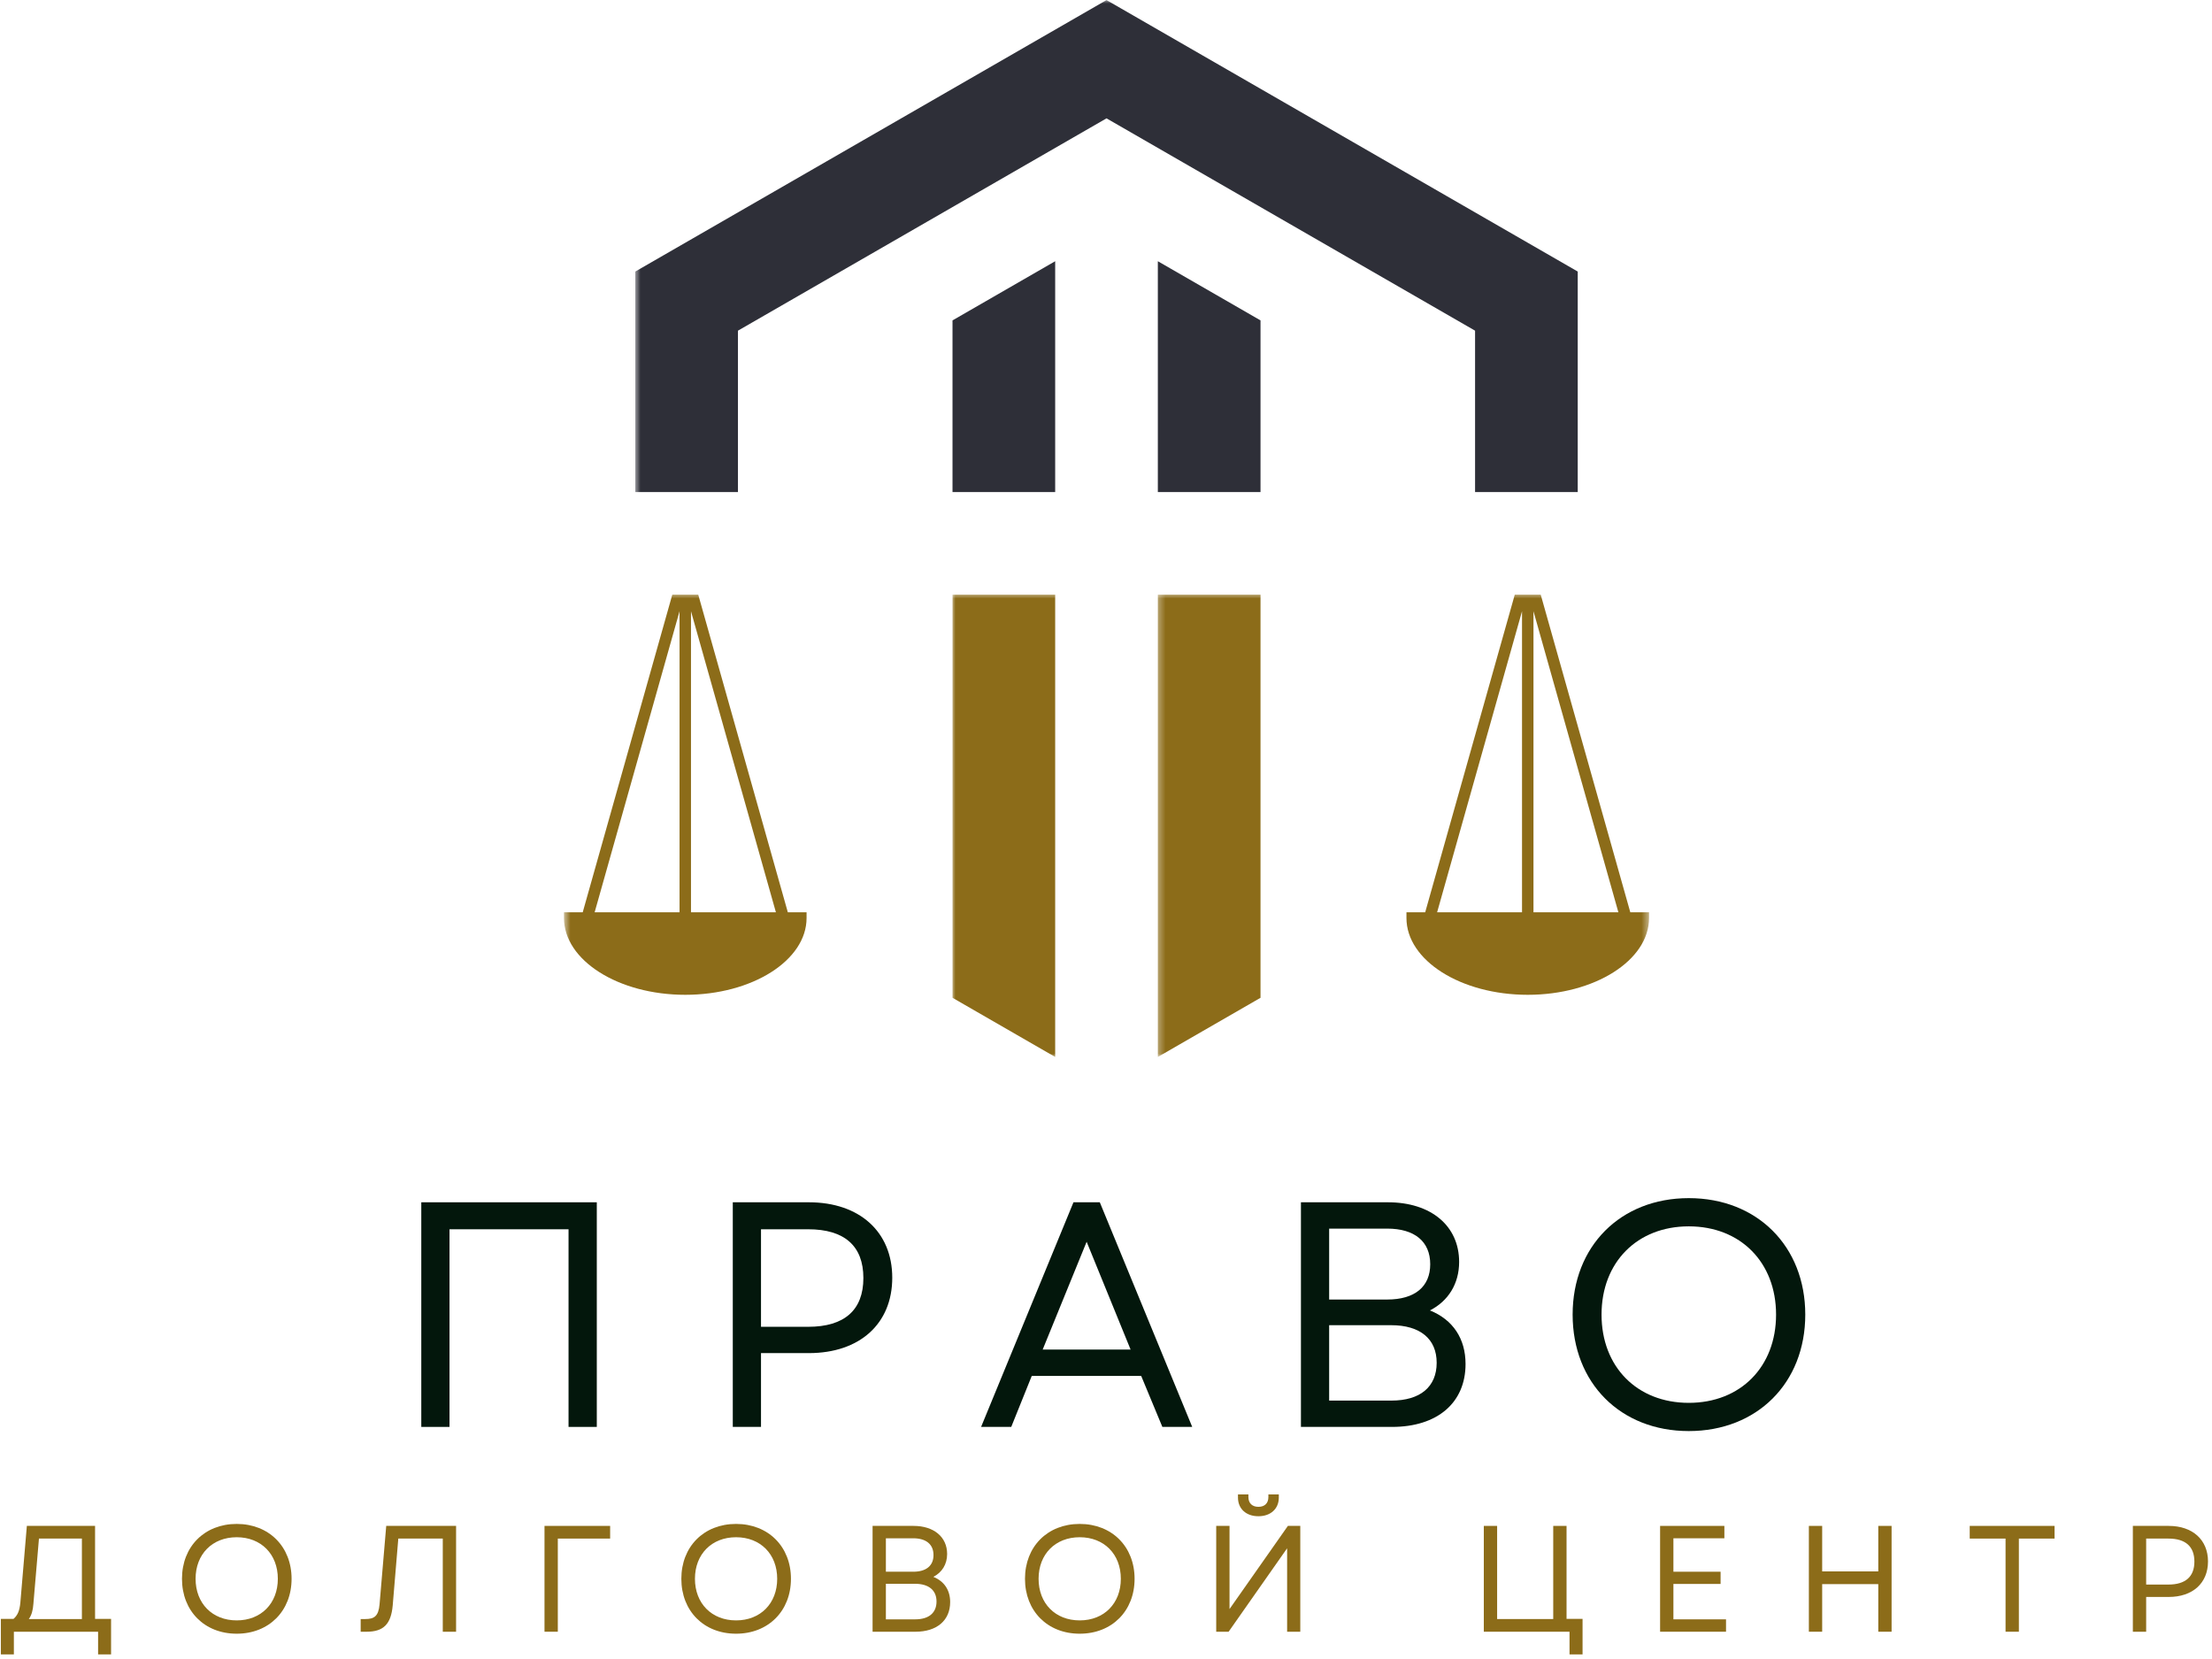<?xml version="1.0" encoding="UTF-8"?> <svg xmlns="http://www.w3.org/2000/svg" width="316" height="237" viewBox="0 0 316 237" fill="none"> <mask id="mask0_925_215" style="mask-type:luminance" maskUnits="userSpaceOnUse" x="90" y="0" width="137" height="72"> <path d="M90.667 0H226.667V71.365H90.667V0Z" fill="white"></path> </mask> <g mask="url(#mask0_925_215)"> <path d="M105.422 70.297V47.239L158.073 16.906L210.724 47.239V70.297H225.391V38.792L158.073 0.01L90.755 38.792V70.297H105.422Z" fill="#2E2F38"></path> </g> <path d="M165.406 70.297H180.073V45.771L165.406 37.318V70.297Z" fill="#2E2F38"></path> <path d="M136.073 70.297H150.74V37.318L136.073 45.771V70.297Z" fill="#2E2F38"></path> <mask id="mask1_925_215" style="mask-type:luminance" maskUnits="userSpaceOnUse" x="165" y="84" width="17" height="68"> <path d="M165.333 84.698H181.333V151H165.333V84.698Z" fill="white"></path> </mask> <g mask="url(#mask1_925_215)"> <path d="M180.073 84.953H165.406V150.995L180.073 142.542V84.953Z" fill="#8C6C19"></path> </g> <mask id="mask2_925_215" style="mask-type:luminance" maskUnits="userSpaceOnUse" x="136" y="84" width="16" height="68"> <path d="M136 84.698H152V151H136V84.698Z" fill="white"></path> </mask> <g mask="url(#mask2_925_215)"> <path d="M136.073 84.953V142.542L150.74 150.995V84.953H136.073Z" fill="#8C6C19"></path> </g> <mask id="mask3_925_215" style="mask-type:luminance" maskUnits="userSpaceOnUse" x="200" y="84" width="36" height="60"> <path d="M200 84.698H235.573V143.365H200V84.698Z" fill="white"></path> </mask> <g mask="url(#mask3_925_215)"> <path d="M219.068 130.328V87.318L231.198 130.328H219.068ZM217.432 130.328H205.302L217.432 87.318V130.328ZM220.104 84.953H216.396L203.599 130.328H200.922V131.146C200.922 137.198 208.693 142.115 218.25 142.115C227.802 142.115 235.578 137.198 235.578 131.146V130.328H232.901L220.104 84.953Z" fill="#8C6C19"></path> </g> <mask id="mask4_925_215" style="mask-type:luminance" maskUnits="userSpaceOnUse" x="80" y="84" width="36" height="60"> <path d="M80.573 84.698H116V143.365H80.573V84.698Z" fill="white"></path> </mask> <g mask="url(#mask4_925_215)"> <path d="M98.713 130.328V87.318L110.844 130.328H98.713ZM97.078 130.328H84.948L97.078 87.318V130.328ZM99.75 84.953H96.042L83.245 130.328H80.568V131.146C80.568 137.198 88.344 142.115 97.896 142.115C107.448 142.115 115.224 137.198 115.224 131.146V130.328H112.547L99.75 84.953Z" fill="#8C6C19"></path> </g> <path d="M60.184 203.844H64.215V175.61H81.22V203.844H85.257V171.755H60.184V203.844Z" fill="#03170C"></path> <path d="M104.684 203.844H108.715V193.302H115.549C122.788 193.302 127.465 189.13 127.465 182.532C127.465 175.974 122.788 171.755 115.549 171.755H104.684V203.844ZM108.715 189.542V175.61H115.455C120.632 175.61 123.34 177.99 123.34 182.573C123.34 187.157 120.632 189.542 115.455 189.542H108.715Z" fill="#03170C"></path> <path d="M140.156 203.844H144.463L147.395 196.558H163.026L166.052 203.844H170.317L157.114 171.755H153.354L140.156 203.844ZM148.953 192.797L155.234 177.396L161.515 192.797H148.953Z" fill="#03170C"></path> <path d="M185.848 203.844H198.864C205.327 203.844 209.364 200.407 209.364 194.86C209.364 191.24 207.572 188.532 204.275 187.203C206.885 185.875 208.447 183.401 208.447 180.282C208.447 175.104 204.411 171.755 198.27 171.755H185.848V203.844ZM189.879 200.084V189.313H198.728C202.9 189.313 205.239 191.287 205.239 194.677C205.239 198.115 202.9 200.084 198.775 200.084H189.879ZM189.879 185.646V175.516H198.176C202.072 175.516 204.317 177.349 204.317 180.604C204.317 183.813 202.119 185.646 198.176 185.646H189.879Z" fill="#03170C"></path> <path d="M241.255 204.438C251.021 204.438 257.896 197.563 257.896 187.802C257.896 178.037 251.021 171.162 241.255 171.162C231.495 171.162 224.661 178.037 224.661 187.802C224.661 197.563 231.495 204.438 241.255 204.438ZM228.792 187.802C228.792 180.328 233.875 175.193 241.255 175.193C248.635 175.193 253.724 180.328 253.724 187.802C253.724 195.271 248.635 200.407 241.255 200.407C233.875 200.407 228.792 195.271 228.792 187.802Z" fill="#03170C"></path> <path d="M0.122 236.344H1.982V233.105H14.013V236.344H15.867V231.266H13.581V217.985H3.836L2.909 228.938C2.799 230.146 2.497 230.771 1.935 231.266H0.122V236.344ZM4.117 231.292C4.529 230.709 4.7 230.037 4.768 229.152L5.565 219.797H11.7V231.292H4.117Z" fill="#8C6C19"></path> <path d="M33.816 233.386C38.415 233.386 41.654 230.146 41.654 225.542C41.654 220.943 38.415 217.704 33.816 217.704C29.212 217.704 25.998 220.943 25.998 225.542C25.998 230.146 29.212 233.386 33.816 233.386ZM27.941 225.542C27.941 222.021 30.337 219.605 33.816 219.605C37.295 219.605 39.691 222.021 39.691 225.542C39.691 229.063 37.295 231.485 33.816 231.485C30.337 231.485 27.941 229.063 27.941 225.542Z" fill="#8C6C19"></path> <path d="M51.525 233.105H52.368C54.806 233.105 55.863 232.001 56.103 229.344L56.9 219.797H63.254V233.105H65.155V217.985H55.176L54.223 229.193C54.072 230.881 53.468 231.292 52.191 231.292H51.525V233.105Z" fill="#8C6C19"></path> <path d="M77.787 233.105H79.688V219.797H87.162V217.985H77.787V233.105Z" fill="#8C6C19"></path> <path d="M105.153 233.386C109.752 233.386 112.992 230.146 112.992 225.542C112.992 220.943 109.752 217.704 105.153 217.704C100.549 217.704 97.335 220.943 97.335 225.542C97.335 230.146 100.549 233.386 105.153 233.386ZM99.278 225.542C99.278 222.021 101.674 219.605 105.153 219.605C108.632 219.605 111.028 222.021 111.028 225.542C111.028 229.063 108.632 231.485 105.153 231.485C101.674 231.485 99.278 229.063 99.278 225.542Z" fill="#8C6C19"></path> <path d="M124.654 233.105H130.789C133.836 233.105 135.737 231.485 135.737 228.87C135.737 227.167 134.893 225.891 133.336 225.266C134.57 224.636 135.305 223.469 135.305 222.001C135.305 219.563 133.404 217.985 130.508 217.985H124.654V233.105ZM126.555 231.334V226.256H130.721C132.69 226.256 133.789 227.188 133.789 228.787C133.789 230.407 132.69 231.334 130.747 231.334H126.555ZM126.555 224.532V219.756H130.466C132.299 219.756 133.357 220.62 133.357 222.152C133.357 223.667 132.32 224.532 130.466 224.532H126.555Z" fill="#8C6C19"></path> <path d="M154.244 233.386C158.843 233.386 162.083 230.146 162.083 225.542C162.083 220.943 158.843 217.704 154.244 217.704C149.64 217.704 146.427 220.943 146.427 225.542C146.427 230.146 149.64 233.386 154.244 233.386ZM148.369 225.542C148.369 222.021 150.765 219.605 154.244 219.605C157.724 219.605 160.119 222.021 160.119 225.542C160.119 229.063 157.724 231.485 154.244 231.485C150.765 231.485 148.369 229.063 148.369 225.542Z" fill="#8C6C19"></path> <path d="M173.745 233.105H175.516L183.875 221.183V233.105H185.755V217.985H183.984L175.646 229.865V217.985H173.745V233.105ZM176.854 213.943C176.854 215.521 178 216.605 179.771 216.605C181.542 216.605 182.688 215.521 182.688 213.943V213.49H181.198V213.86C181.198 214.745 180.677 215.261 179.771 215.261C178.885 215.261 178.344 214.745 178.344 213.86V213.49H176.854V213.943Z" fill="#8C6C19"></path> <path d="M224.219 236.344H226.079V231.266H223.792V217.985H221.891V231.292H213.875V217.985H211.974V233.105H224.219V236.344Z" fill="#8C6C19"></path> <path d="M237.157 233.105H246.574V231.334H239.058V226.277H245.798V224.532H239.058V219.756H246.339V217.985H237.157V233.105Z" fill="#8C6C19"></path> <path d="M268.326 233.105H270.227V217.985H268.326V224.485H260.311V217.985H258.41V233.105H260.311V226.303H268.326V233.105Z" fill="#8C6C19"></path> <path d="M286.509 233.105H288.41V219.797H293.509V217.985H281.389V219.797H286.509V233.105Z" fill="#8C6C19"></path> <path d="M304.694 233.105H306.595V228.136H309.814C313.225 228.136 315.428 226.172 315.428 223.063C315.428 219.975 313.225 217.985 309.814 217.985H304.694V233.105ZM306.595 226.365V219.797H309.772C312.209 219.797 313.485 220.922 313.485 223.084C313.485 225.24 312.209 226.365 309.772 226.365H306.595Z" fill="#8C6C19"></path> </svg> 